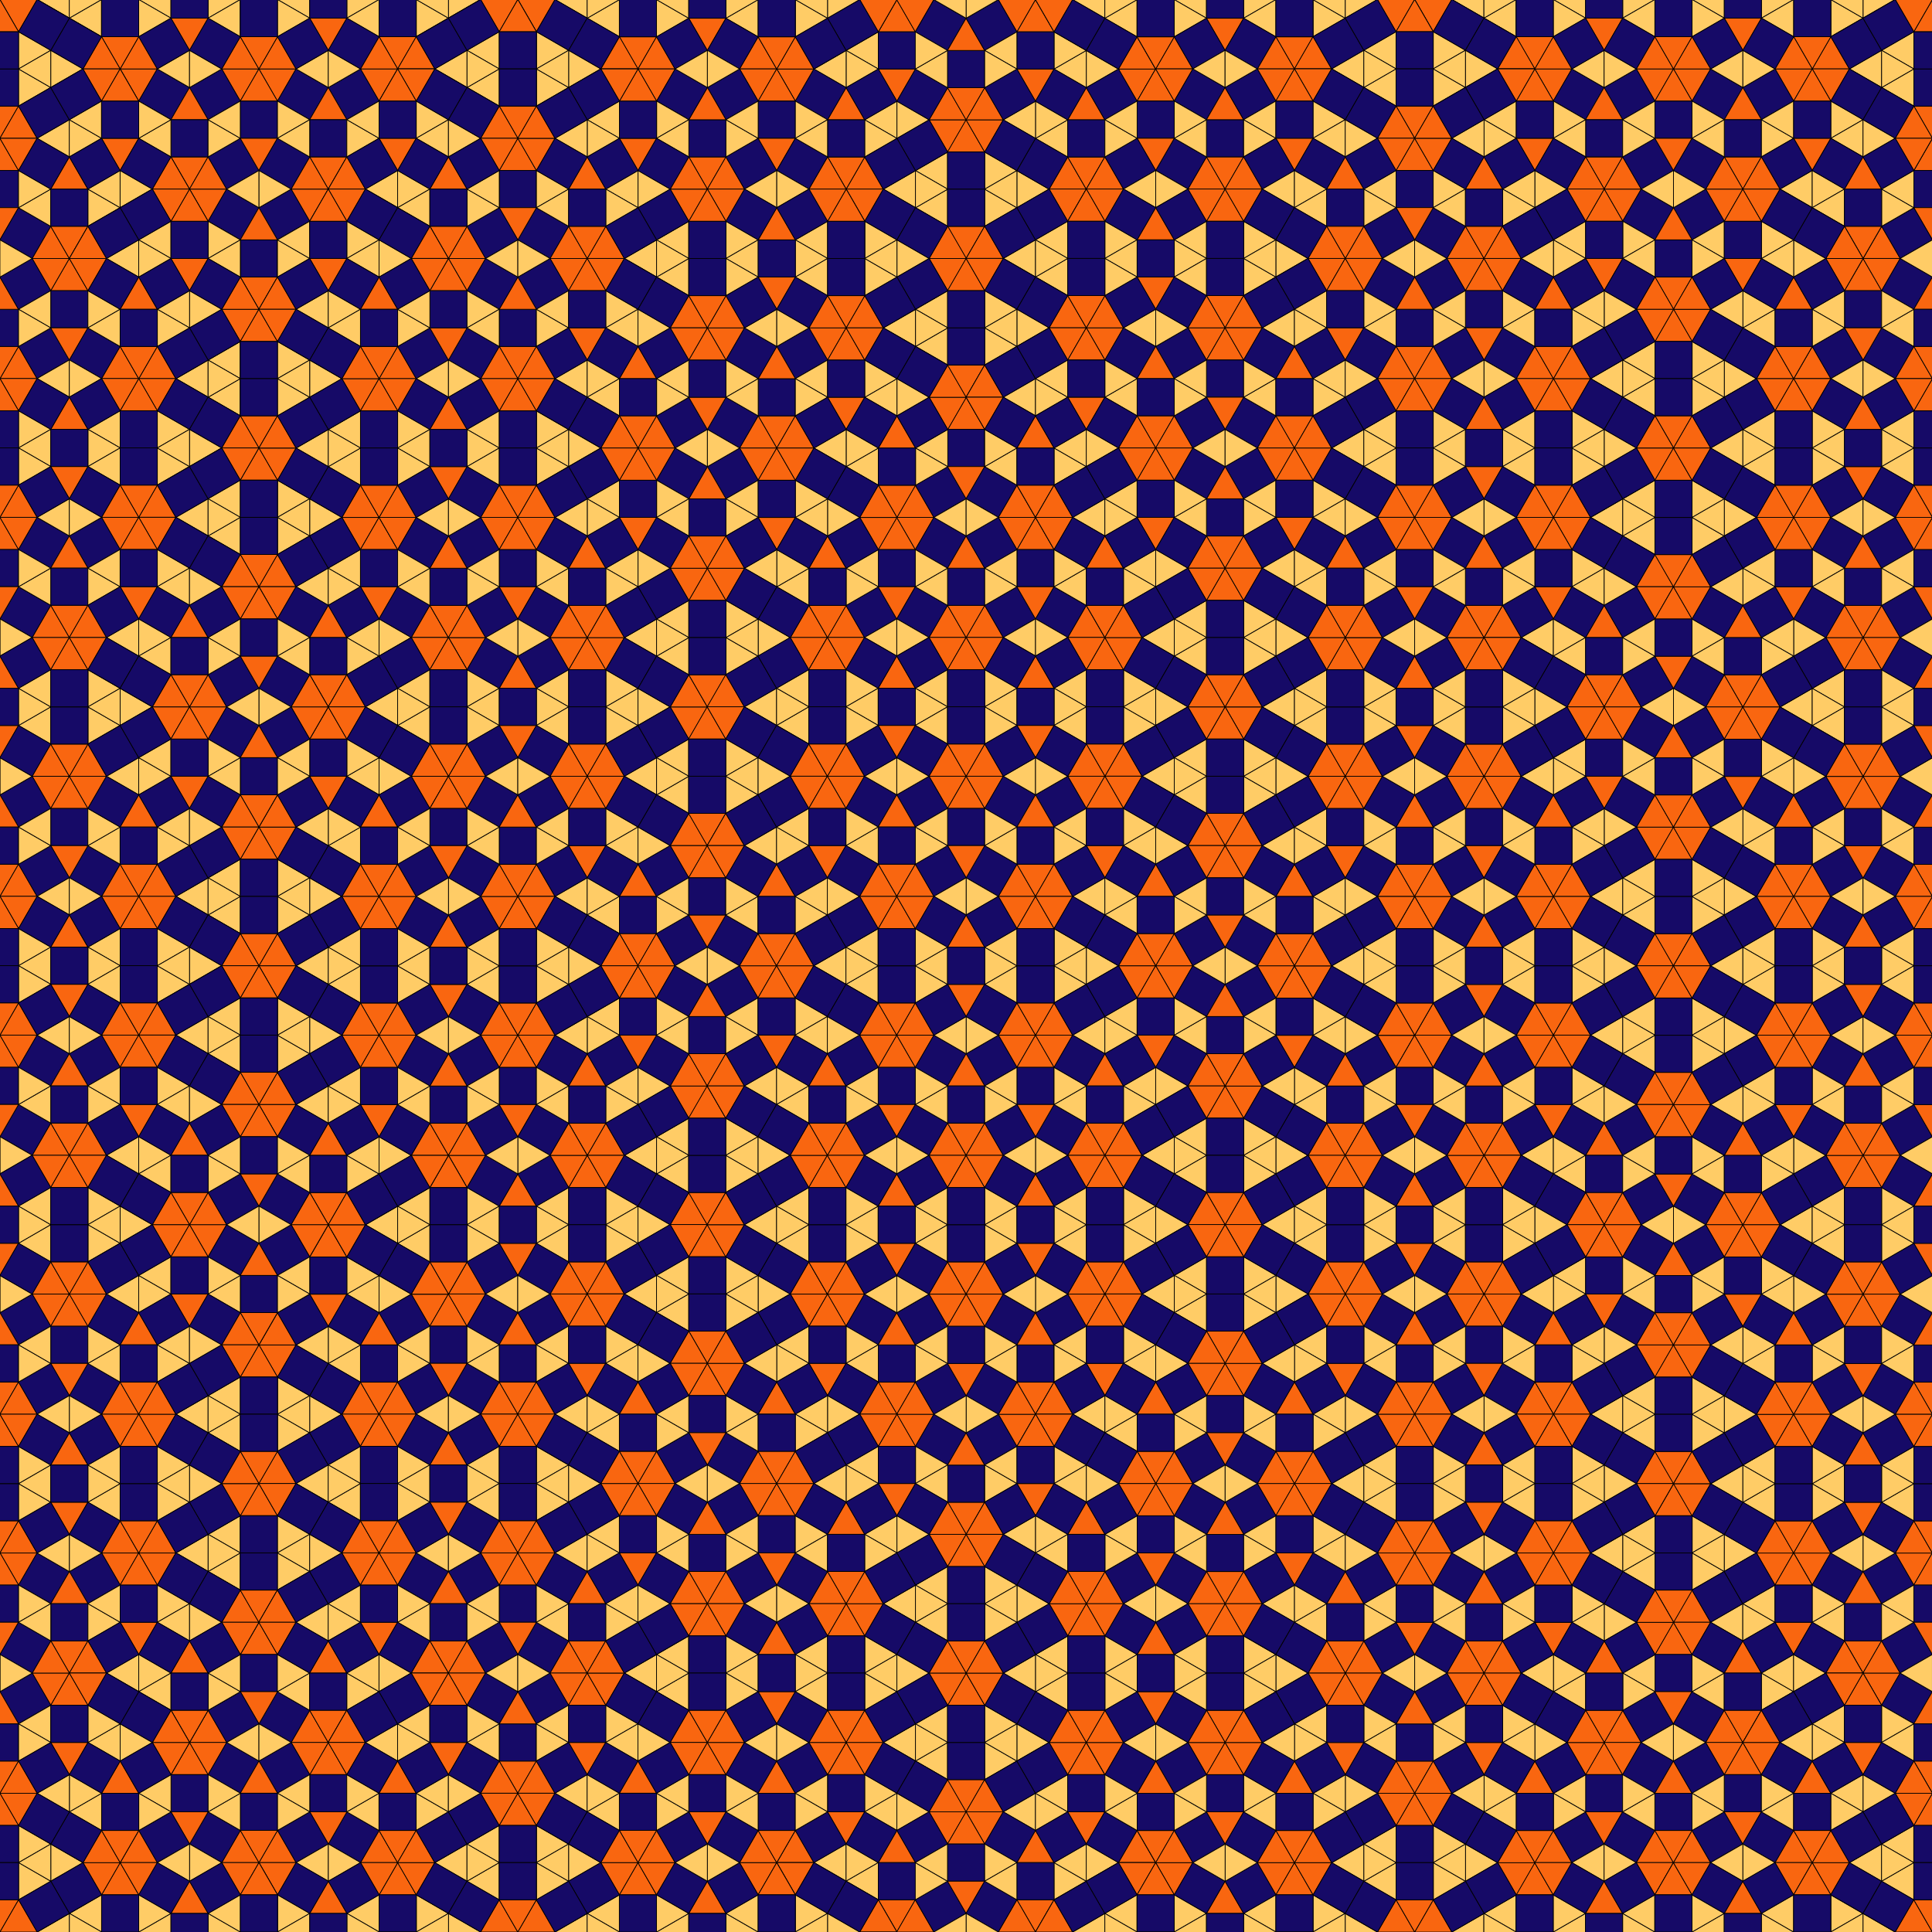 <svg xmlns="http://www.w3.org/2000/svg" xmlns:xlink="http://www.w3.org/1999/xlink" width="1000" height="1000">

<rect width="100%" height="100%" fill="#333333" stroke="none"/>

<defs>
<path id="pfeil" d="M 0,5 40,5 35,15 70,0 35,-15 40,-5 0,-5 z"
	style="fill:#888888;stroke-width:0" />
	
<rect id="whitebg" x="0" y="0" width="1000" height="1000"
		style="fill:#ffffff;stroke-width:0" />
		
<path  id="DreieckS" d="m 0,0 100,0 -50,86.603 z"
       style="fill:#ffcc66;stroke:#000000;stroke-width:2;stroke-linecap:butt" />
<path  id="DreieckG" d="m 0,0 100,0 -50,86.603 z"
       style="fill:#f96610;stroke:#000000;stroke-width:2;stroke-linecap:butt" />
<g  id="Quadrat"> 
       <path d="m 0,0 100,0 0,100 -100,0 z"
       style="fill:#160A67;stroke:#000000;stroke-width:2;stroke-linecap:butt" />
   <!--<circle cx="20" cy="20" r="10" stroke="black" stroke-width="3" fill="red" />-->
</g>
<g id="DreieckS-R01" transform="scale(0.268)">
    <use xlink:href="#DreieckG" transform="translate(0,00) rotate(0)"/>
    <use xlink:href="#DreieckG" transform="translate(373.205,00) rotate(120)"/>
    <use xlink:href="#DreieckG" transform="translate(186.603,323.205) rotate(240)"/>
    <use xlink:href="#Quadrat" transform="translate(186.603,50) rotate(330)"/>
    <use xlink:href="#Quadrat" transform="translate(236.603,136.603) rotate(90)"/>
    <use xlink:href="#DreieckG" transform="translate(186.603,50) rotate(60)"/>
    <use xlink:href="#Quadrat" transform="translate(136.603,136.603) rotate(210)"/>
    <use xlink:href="#DreieckS" transform="translate(273.205,00) rotate(150)"/>
    <use xlink:href="#DreieckS" transform="translate(100,00) rotate(330)"/>
    <use xlink:href="#DreieckS" transform="translate(50,86.603) rotate(30)"/>
    <use xlink:href="#DreieckS" transform="translate(136.603,236.603) rotate(210)"/>
    <use xlink:href="#DreieckS" transform="translate(236.603,136.603) rotate(30)"/>
    <use xlink:href="#DreieckS" transform="translate(236.603,136.603) rotate(330)"/>
</g>
<g id="DreieckG-R01" transform="scale(0.268)">
    <use xlink:href="#DreieckG" transform="translate(0,0) rotate(30)"/>
    <use xlink:href="#DreieckG" transform="translate(0,0) rotate(330)"/>
    <use xlink:href="#DreieckG" transform="translate(373.205,0) rotate(90)"/>
    <use xlink:href="#DreieckG" transform="translate(373.205,0) rotate(150)"/>
    <use xlink:href="#DreieckG" transform="translate(186.603,223.205) rotate(30)"/>
    <use xlink:href="#DreieckG" transform="translate(186.603,223.205) rotate(90)"/>
    <use xlink:href="#DreieckS" transform="translate(86.603,50) rotate(0)"/>
    <use xlink:href="#DreieckS" transform="translate(186.603,50) rotate(0)"/>
    <use xlink:href="#DreieckS" transform="translate(136.603,136.603) rotate(0)"/>
    <use xlink:href="#DreieckS" transform="translate(186.603,50) rotate(60)"/>
    <use xlink:href="#Quadrat" transform="translate(186.603,-50) rotate(0)"/>
    <use xlink:href="#Quadrat" transform="translate(186.603,50) rotate(180)"/>
    <use xlink:href="#Quadrat" transform="translate(136.603,136.603) rotate(60)"/>
    <use xlink:href="#Quadrat" transform="translate(86.603,50) rotate(60)"/>
    <use xlink:href="#Quadrat" transform="translate(186.603,223.205) rotate(300)"/>
    <use xlink:href="#Quadrat" transform="translate(236.603,136.603) rotate(300)"/>
</g>
<g id="Quadrat-R01" transform="scale(0.268)">
    <use xlink:href="#DreieckG" transform="translate(0,0) rotate(0)"/>
    <use xlink:href="#DreieckG" transform="translate(0,0) rotate(60)"/>
    <use xlink:href="#DreieckG" transform="translate(373.205,0) rotate(60)"/>
    <use xlink:href="#DreieckG" transform="translate(373.205,0) rotate(120)"/>
    <use xlink:href="#DreieckG" transform="translate(50,286.603) rotate(60)"/>
    <use xlink:href="#DreieckG" transform="translate(50,286.603) rotate(120)"/>
	<use xlink:href="#DreieckG" transform="translate(323.205,286.603) rotate(0)"/>
    <use xlink:href="#DreieckG" transform="translate(323.205,286.603) rotate(60)"/>
    <use xlink:href="#DreieckG" transform="translate(236.603,236.603) rotate(120)"/>
    <use xlink:href="#DreieckG" transform="translate(236.603,136.603) rotate(180)"/>
    <use xlink:href="#DreieckS" transform="translate(236.603,236.603) rotate(330)"/>
    <use xlink:href="#DreieckS" transform="translate(236.603,236.603) rotate(270)"/>
    <use xlink:href="#DreieckS" transform="translate(236.603,136.603) rotate(330)"/>
    <use xlink:href="#DreieckS" transform="translate(50,186.603) rotate(30)"/>
    <use xlink:href="#DreieckS" transform="translate(50,186.603) rotate(330)"/>
    <use xlink:href="#DreieckS" transform="translate(50,186.603) rotate(270)"/>
    <use xlink:href="#DreieckS" transform="translate(100,0) rotate(330)"/>
    <use xlink:href="#DreieckS" transform="translate(273.205,0) rotate(150)"/>
    <use xlink:href="#DreieckS" transform="translate(100,373.205) rotate(330)"/>
    <use xlink:href="#DreieckS" transform="translate(273.205,373.205) rotate(150)"/>
    <use xlink:href="#Quadrat" transform="translate(100,0) rotate(30)"/>
    <use xlink:href="#Quadrat" transform="translate(50,286.603) rotate(330)"/>
    <use xlink:href="#Quadrat" transform="translate(236.603,136.603) rotate(90)"/>
    <use xlink:href="#Quadrat" transform="translate(186.603,50) rotate(330)"/>
    <use xlink:href="#Quadrat" transform="translate(236.603,236.603) rotate(30)"/>
    <use xlink:href="#Quadrat" transform="translate(50,186.603) rotate(90)"/>
    <use xlink:href="#Quadrat"  transform="translate(50,86.603) rotate(90)"/>
    <use xlink:href="#Quadrat" transform="translate(323.205,286.603) rotate(270)"/>
    <use xlink:href="#Quadrat" transform="translate(323.205,186.603) rotate(270)"/>

</g>


<g id="DreieckS-R02" transform="scale(0.268)">
    <use xlink:href="#DreieckG-R01" transform="translate(0,00) rotate(0)"/>
    <use xlink:href="#DreieckG-R01" transform="translate(373.205,00) rotate(120)"/>
    <use xlink:href="#DreieckG-R01" transform="translate(186.603,323.205) rotate(240)"/>
    <use xlink:href="#DreieckG-R01" transform="translate(86.603,50) rotate(0)"/>
    <use xlink:href="#Quadrat-R01" transform="translate(186.603,50) rotate(330)"/>
    <use xlink:href="#Quadrat-R01" transform="translate(236.603,136.603) rotate(90)"/>
    <use xlink:href="#DreieckG-R01" transform="translate(186.603,50) rotate(60)"/>
    <use xlink:href="#Quadrat-R01" transform="translate(136.603,136.603) rotate(210)"/>
    <use xlink:href="#DreieckS-R01" transform="translate(273.205,00) rotate(150)"/>
    <use xlink:href="#DreieckS-R01" transform="translate(100,00) rotate(330)"/>
    <use xlink:href="#DreieckS-R01" transform="translate(50,86.603) rotate(30)"/>
    <use xlink:href="#DreieckS-R01" transform="translate(136.603,236.603) rotate(210)"/>
    <use xlink:href="#DreieckS-R01" transform="translate(236.603,136.603) rotate(30)"/>
    <use xlink:href="#DreieckS-R01" transform="translate(236.603,136.603) rotate(330)"/>
</g>
<g id="DreieckG-R02" transform="scale(0.268)">
    <use xlink:href="#DreieckG-R01" transform="translate(0,0) rotate(30)"/>
    <use xlink:href="#DreieckG-R01" transform="translate(0,0) rotate(330)"/>
    <use xlink:href="#DreieckG-R01" transform="translate(373.205,0) rotate(90)"/>
    <use xlink:href="#DreieckG-R01" transform="translate(373.205,0) rotate(150)"/>
    <use xlink:href="#DreieckG-R01" transform="translate(186.603,223.205) rotate(30)"/>
    <use xlink:href="#DreieckG-R01" transform="translate(186.603,223.205) rotate(90)"/>
    <use xlink:href="#DreieckS-R01" transform="translate(86.603,50) rotate(0)"/>
    <use xlink:href="#DreieckS-R01" transform="translate(186.603,50) rotate(0)"/>
    <use xlink:href="#DreieckS-R01" transform="translate(136.603,136.603) rotate(0)"/>
    <use xlink:href="#DreieckS-R01" transform="translate(186.603,50) rotate(60)"/>
    
    <use xlink:href="#Quadrat-R01" transform="translate(186.603,-50)"/>
    <use xlink:href="#Quadrat-R01" transform="translate(186.603,50) rotate(180)"/>
    <use xlink:href="#Quadrat-R01" transform="translate(136.603,136.603) rotate(60)"/>
    <use xlink:href="#Quadrat-R01" transform="translate(86.603,50) rotate(60)"/>
    <use xlink:href="#Quadrat-R01" transform="translate(186.603,223.205) rotate(300)"/>
    <use xlink:href="#Quadrat-R01" transform="translate(236.603,136.603) rotate(300)"/>
</g>
<g id="Quadrat-R02" transform="scale(0.268)">
    <use xlink:href="#DreieckG-R01" transform="translate(0,0) rotate(0)"/>
    <use xlink:href="#DreieckG-R01" transform="translate(0,0) rotate(60)"/>
    <use xlink:href="#DreieckG-R01" transform="translate(373.205,0) rotate(60)"/>
    <use xlink:href="#DreieckG-R01" transform="translate(373.205,0) rotate(120)"/>
    <use xlink:href="#DreieckG-R01" transform="translate(50,286.603) rotate(60)"/>
    <use xlink:href="#DreieckG-R01" transform="translate(50,286.603) rotate(120)"/>
	<use xlink:href="#DreieckG-R01" transform="translate(323.205,286.603) rotate(0)"/>
    <use xlink:href="#DreieckG-R01" transform="translate(323.205,286.603) rotate(60)"/>
    <use xlink:href="#DreieckG-R01" transform="translate(236.603,236.603) rotate(120)"/>
    <use xlink:href="#DreieckG-R01" transform="translate(236.603,136.603) rotate(180)"/>
    <use xlink:href="#DreieckS-R01" transform="translate(236.603,236.603) rotate(330)"/>
    <use xlink:href="#DreieckS-R01" transform="translate(236.603,236.603) rotate(270)"/>
    <use xlink:href="#DreieckS-R01" transform="translate(236.603,136.603) rotate(330)"/>
    <use xlink:href="#DreieckS-R01" transform="translate(50,186.603) rotate(30)"/>
    <use xlink:href="#DreieckS-R01" transform="translate(50,186.603) rotate(330)"/>
    <use xlink:href="#DreieckS-R01" transform="translate(50,186.603) rotate(270)"/>
    <use xlink:href="#DreieckS-R01" transform="translate(100,0) rotate(330)"/>
    <use xlink:href="#DreieckS-R01" transform="translate(273.205,0) rotate(150)"/>
    <use xlink:href="#DreieckS-R01" transform="translate(100,373.205) rotate(330)"/>
    <use xlink:href="#DreieckS-R01" transform="translate(273.205,373.205) rotate(150)"/>
    <use xlink:href="#Quadrat-R01" transform="translate(100,0) rotate(30)"/>
    <use xlink:href="#Quadrat-R01" transform="translate(50,286.603) rotate(330)"/>
    <use xlink:href="#Quadrat-R01" transform="translate(236.603,136.603) rotate(90)"/>
    <use xlink:href="#Quadrat-R01" transform="translate(186.603,50) rotate(330)"/>
    <use xlink:href="#Quadrat-R01" transform="translate(236.603,236.603) rotate(30)"/>
    <use xlink:href="#Quadrat-R01" transform="translate(50,186.603) rotate(90)"/>
    <use xlink:href="#Quadrat-R01" transform="translate(50,86.603) rotate(90)"/>
    <use xlink:href="#Quadrat-R01" transform="translate(323.205,286.603) rotate(270)"/>
    <use xlink:href="#Quadrat-R01" transform="translate(323.205,186.603) rotate(270)"/>
</g>

<g id="DreieckS-R03" transform="scale(0.268)">
    <use xlink:href="#DreieckG-R02" transform="translate(0,00) rotate(0)"/>
    <use xlink:href="#DreieckG-R02" transform="translate(373.205,00) rotate(120)"/>
    <use xlink:href="#DreieckG-R02" transform="translate(186.603,323.205) rotate(240)"/>
    <use xlink:href="#DreieckG-R02" transform="translate(86.603,50) rotate(0)"/>
    <use xlink:href="#Quadrat-R02" transform="translate(186.603,50) rotate(330)"/>
    <use xlink:href="#Quadrat-R02" transform="translate(236.603,136.603) rotate(90)"/>
    <use xlink:href="#DreieckG-R02" transform="translate(186.603,50) rotate(60)"/>
    <use xlink:href="#Quadrat-R02" transform="translate(136.603,136.603) rotate(210)"/>
    <use xlink:href="#DreieckS-R02" transform="translate(273.205,00) rotate(150)"/>
    <use xlink:href="#DreieckS-R02" transform="translate(100,00) rotate(330)"/>
    <use xlink:href="#DreieckS-R02" transform="translate(50,86.603) rotate(30)"/>
    <use xlink:href="#DreieckS-R02" transform="translate(136.603,236.603) rotate(210)"/>
    <use xlink:href="#DreieckS-R02" transform="translate(236.603,136.603) rotate(30)"/>
    <use xlink:href="#DreieckS-R02" transform="translate(236.603,136.603) rotate(330)"/>
</g>
<g id="DreieckG-R03" transform="scale(0.268)">
    <use xlink:href="#DreieckG-R02" transform="translate(0,0) rotate(30)"/>
    <use xlink:href="#DreieckG-R02" transform="translate(0,0) rotate(330)"/>
    <use xlink:href="#DreieckG-R02" transform="translate(373.205,0) rotate(90)"/>
    <use xlink:href="#DreieckG-R02" transform="translate(373.205,0) rotate(150)"/>
    <use xlink:href="#DreieckG-R02" transform="translate(186.603,223.205) rotate(30)"/>
    <use xlink:href="#DreieckG-R02" transform="translate(186.603,223.205) rotate(90)"/>
    <use xlink:href="#DreieckS-R02" transform="translate(86.603,50) rotate(0)"/>
    <use xlink:href="#DreieckS-R02" transform="translate(186.603,50) rotate(0)"/>
    <use xlink:href="#DreieckS-R02" transform="translate(136.603,136.603) rotate(0)"/>
    <use xlink:href="#DreieckS-R02" transform="translate(186.603,50) rotate(60)"/>
    
    <use xlink:href="#Quadrat-R02" transform="translate(186.603,-50)"/>
    <use xlink:href="#Quadrat-R02" transform="translate(186.603,50) rotate(180)"/>
    <use xlink:href="#Quadrat-R02" transform="translate(136.603,136.603) rotate(60)"/>
    <use xlink:href="#Quadrat-R02" transform="translate(86.603,50) rotate(60)"/>
    <use xlink:href="#Quadrat-R02" transform="translate(186.603,223.205) rotate(300)"/>
    <use xlink:href="#Quadrat-R02" transform="translate(236.603,136.603) rotate(300)"/>
</g>
<g id="Quadrat-R03" transform="scale(0.268)">
    <use xlink:href="#DreieckG-R02" transform="translate(0,0) rotate(0)"/>
    <use xlink:href="#DreieckG-R02" transform="translate(0,0) rotate(60)"/>
    <use xlink:href="#DreieckG-R02" transform="translate(373.205,0) rotate(60)"/>
    <use xlink:href="#DreieckG-R02" transform="translate(373.205,0) rotate(120)"/>
    <use xlink:href="#DreieckG-R02" transform="translate(50,286.603) rotate(60)"/>
    <use xlink:href="#DreieckG-R02" transform="translate(50,286.603) rotate(120)"/>
	<use xlink:href="#DreieckG-R02" transform="translate(323.205,286.603) rotate(0)"/>
    <use xlink:href="#DreieckG-R02" transform="translate(323.205,286.603) rotate(60)"/>
    <use xlink:href="#DreieckG-R02" transform="translate(236.603,236.603) rotate(120)"/>
    <use xlink:href="#DreieckG-R02" transform="translate(236.603,136.603) rotate(180)"/>
    <use xlink:href="#DreieckS-R02" transform="translate(236.603,236.603) rotate(330)"/>
    <use xlink:href="#DreieckS-R02" transform="translate(236.603,236.603) rotate(270)"/>
    <use xlink:href="#DreieckS-R02" transform="translate(236.603,136.603) rotate(330)"/>
    <use xlink:href="#DreieckS-R02" transform="translate(50,186.603) rotate(30)"/>
    <use xlink:href="#DreieckS-R02" transform="translate(50,186.603) rotate(330)"/>
    <use xlink:href="#DreieckS-R02" transform="translate(50,186.603) rotate(270)"/>
    <use xlink:href="#DreieckS-R02" transform="translate(100,0) rotate(330)"/>
    <use xlink:href="#DreieckS-R02" transform="translate(273.205,0) rotate(150)"/>
    <use xlink:href="#DreieckS-R02" transform="translate(100,373.205) rotate(330)"/>
    <use xlink:href="#DreieckS-R02" transform="translate(273.205,373.205) rotate(150)"/>
    <use xlink:href="#Quadrat-R02" transform="translate(100,0) rotate(30)"/>
    <use xlink:href="#Quadrat-R02" transform="translate(50,286.603) rotate(330)"/>
    <use xlink:href="#Quadrat-R02" transform="translate(236.603,136.603) rotate(90)"/>
    <use xlink:href="#Quadrat-R02" transform="translate(186.603,50) rotate(330)"/>
    <use xlink:href="#Quadrat-R02" transform="translate(236.603,236.603) rotate(30)"/>
    <use xlink:href="#Quadrat-R02" transform="translate(50,186.603) rotate(90)"/>
    <use xlink:href="#Quadrat-R02" transform="translate(50,86.603) rotate(90)"/>
    <use xlink:href="#Quadrat-R02" transform="translate(323.205,286.603) rotate(270)"/>
    <use xlink:href="#Quadrat-R02" transform="translate(323.205,186.603) rotate(270)"/>
</g>
</defs>

<use xlink:href="#whitebg" transform="translate(0,0) rotate(0)" />

<g transform="translate(00,1000) rotate(0) scale(10,-10)">
    <use xlink:href="#Quadrat-R03" transform="translate(0,0) rotate(0)"/>
</g>


</svg>


































